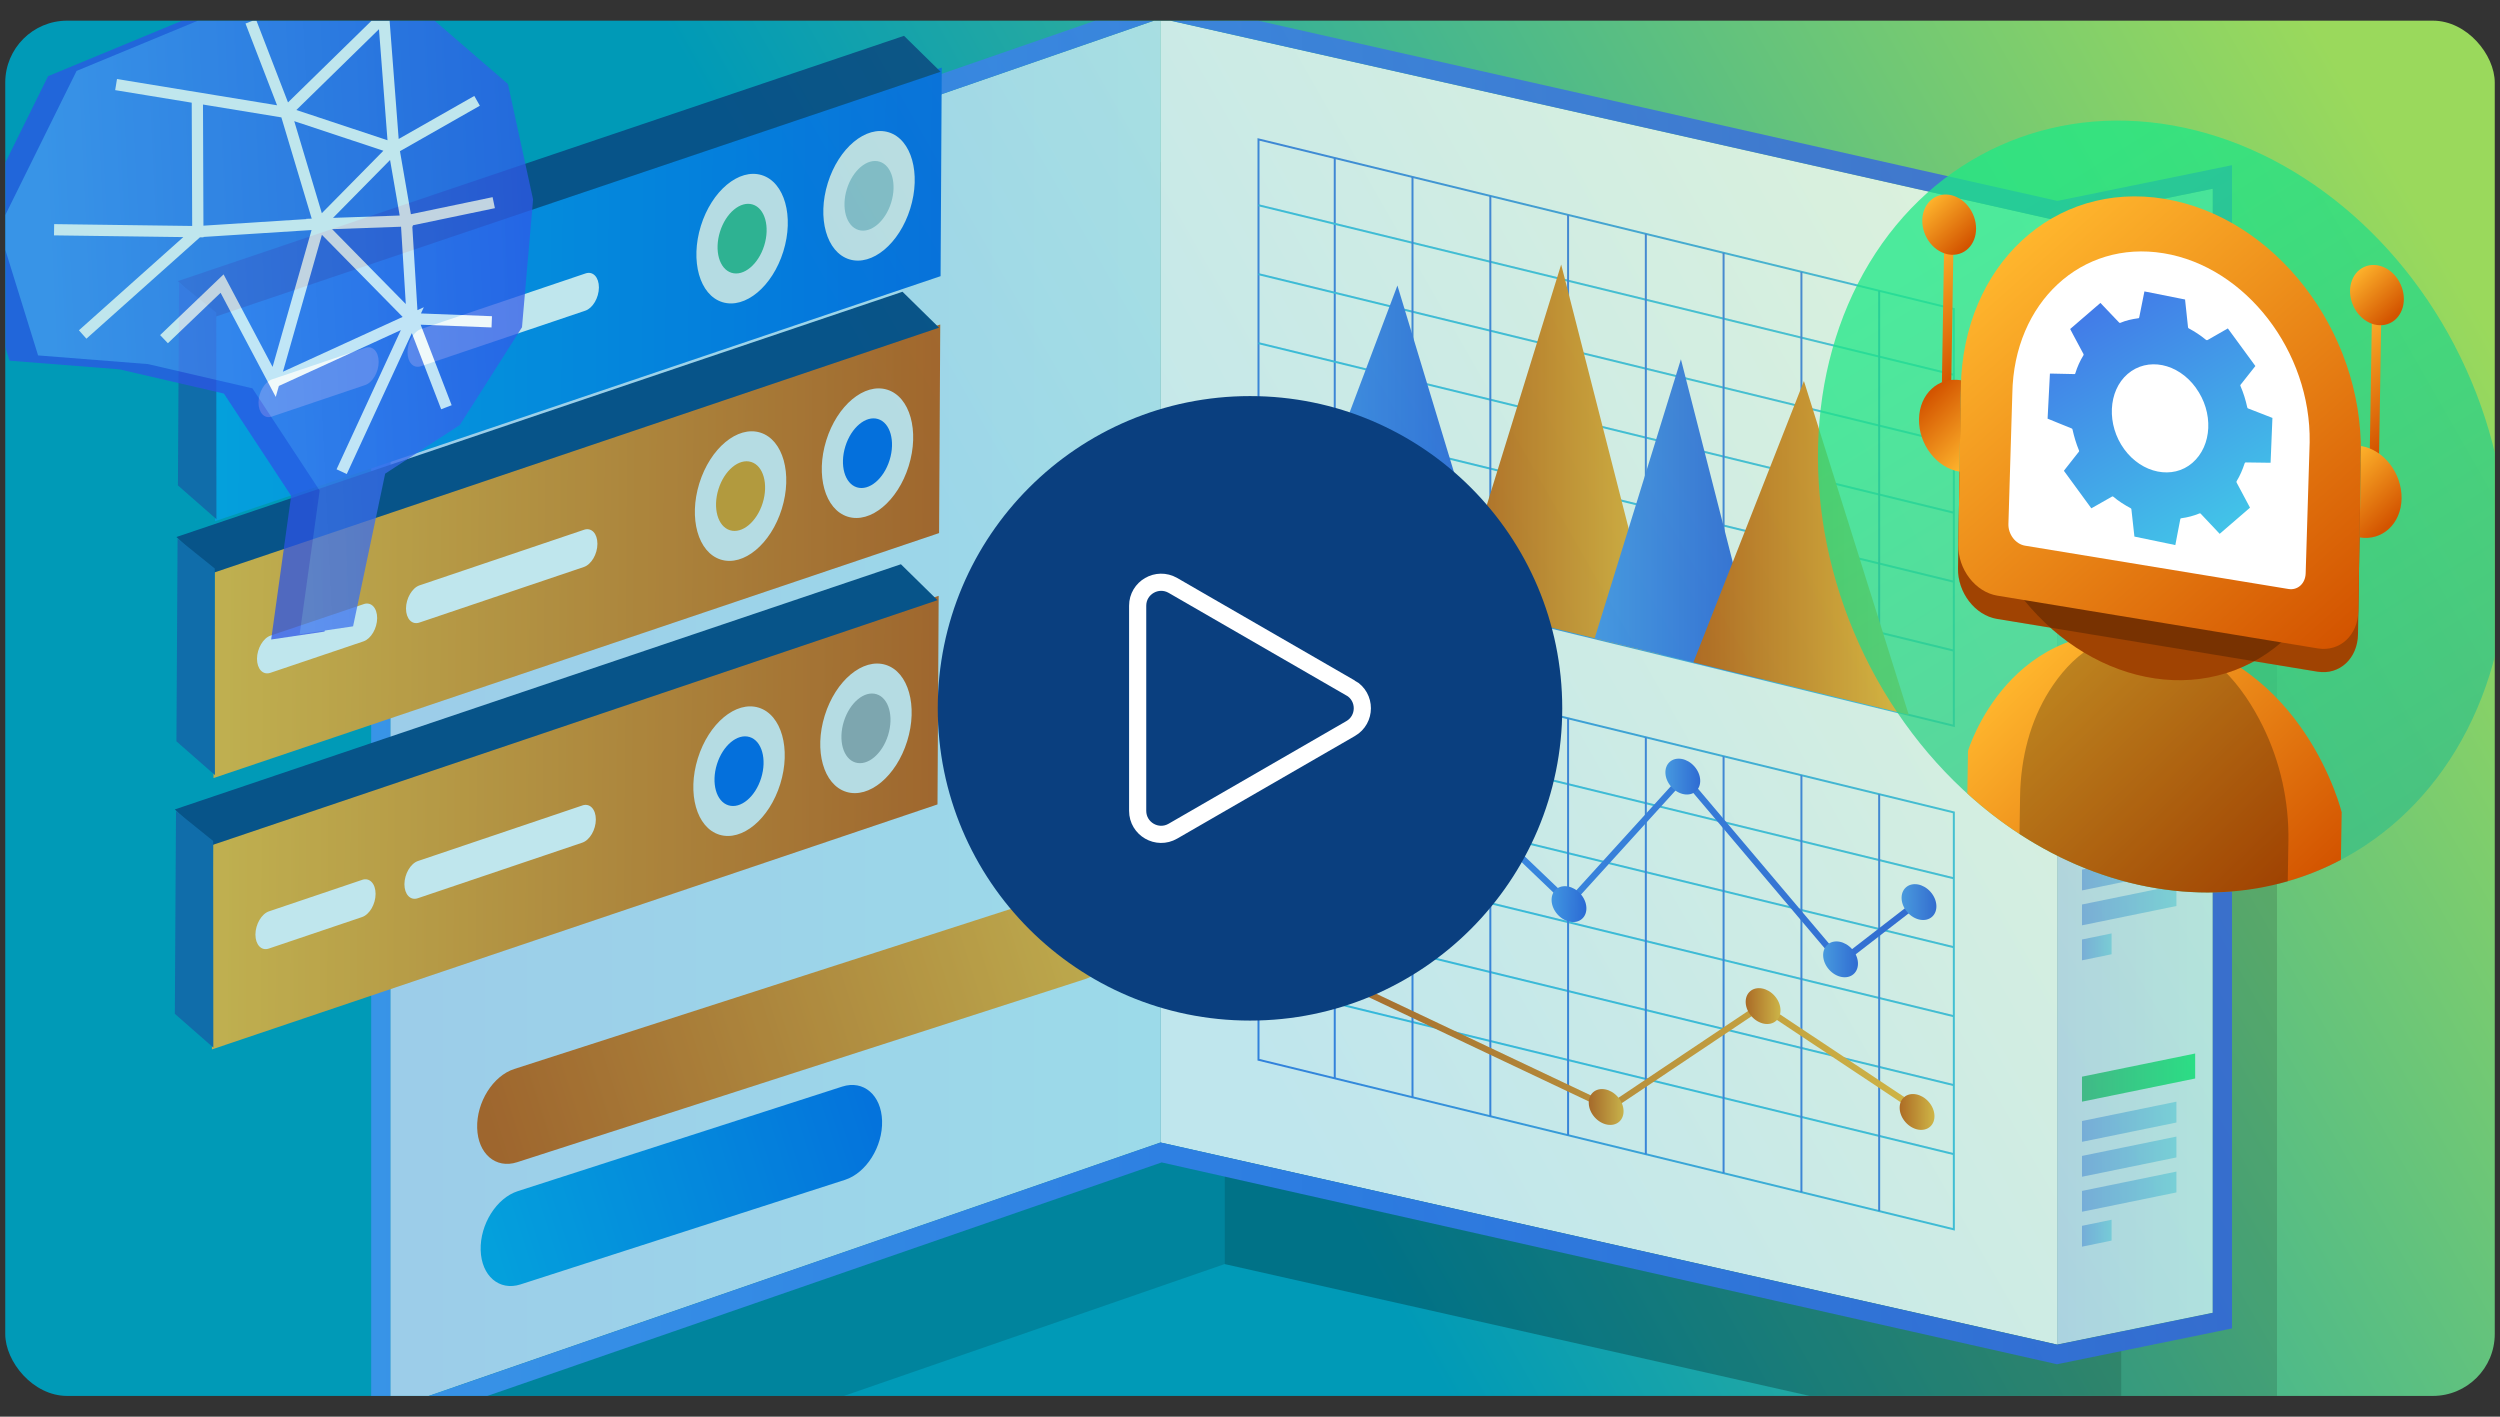 <?xml version="1.0" encoding="UTF-8"?>
<svg id="Layer_1" data-name="Layer 1" xmlns="http://www.w3.org/2000/svg" xmlns:xlink="http://www.w3.org/1999/xlink" viewBox="0 0 300 170">
  <rect x="0" y="0" width="300" height="170" fill="#333333" stroke="none"/>
  <defs>
    <style>
      .cls-1 {
        fill: url(#linear-gradient-75);
      }

      .cls-2 {
        fill: url(#linear-gradient-51);
      }

      .cls-2, .cls-3, .cls-4, .cls-5, .cls-6, .cls-7, .cls-8, .cls-9, .cls-10, .cls-11, .cls-12, .cls-13, .cls-14, .cls-15, .cls-16, .cls-17, .cls-18, .cls-19, .cls-20 {
        opacity: .53;
      }

      .cls-21 {
        fill: #165ea5;
      }

      .cls-22 {
        stroke: url(#linear-gradient-10);
      }

      .cls-22, .cls-23, .cls-24, .cls-25, .cls-26, .cls-27, .cls-28, .cls-29, .cls-30, .cls-31, .cls-32, .cls-33, .cls-34, .cls-35, .cls-36, .cls-37, .cls-38, .cls-39, .cls-40, .cls-41, .cls-42, .cls-43, .cls-44, .cls-45, .cls-46, .cls-47, .cls-48, .cls-49, .cls-50, .cls-51, .cls-52, .cls-53, .cls-54 {
        fill: none;
      }

      .cls-22, .cls-23, .cls-24, .cls-25, .cls-26, .cls-27, .cls-28, .cls-29, .cls-30, .cls-31, .cls-32, .cls-33, .cls-34, .cls-35, .cls-36, .cls-37, .cls-38, .cls-39, .cls-40, .cls-41, .cls-42, .cls-43, .cls-44, .cls-45, .cls-46, .cls-48, .cls-49, .cls-50, .cls-51, .cls-52, .cls-53, .cls-54 {
        stroke-miterlimit: 10;
      }

      .cls-22, .cls-23, .cls-24, .cls-25, .cls-27, .cls-28, .cls-29, .cls-30, .cls-31, .cls-32, .cls-33, .cls-34, .cls-35, .cls-36, .cls-37, .cls-39, .cls-40, .cls-41, .cls-42, .cls-44, .cls-45, .cls-46, .cls-50, .cls-51, .cls-52, .cls-53 {
        stroke-width: .24px;
      }

      .cls-23 {
        stroke: url(#linear-gradient-19);
      }

      .cls-24 {
        stroke: url(#linear-gradient-16);
      }

      .cls-55 {
        fill: #fff;
      }

      .cls-56 {
        fill: url(#linear-gradient-87);
      }

      .cls-25 {
        stroke: url(#linear-gradient-20);
      }

      .cls-26 {
        stroke-width: 2.06px;
      }

      .cls-26, .cls-43 {
        stroke: #fff;
      }

      .cls-57 {
        fill: url(#linear-gradient-80);
      }

      .cls-3 {
        fill: url(#linear-gradient-60);
      }

      .cls-58 {
        fill: #a7a9ac;
      }

      .cls-59 {
        fill: url(#linear-gradient-58);
      }

      .cls-60 {
        fill: url(#linear-gradient-81);
      }

      .cls-61 {
        fill: url(#linear-gradient-76);
      }

      .cls-61, .cls-62 {
        opacity: .75;
      }

      .cls-63 {
        fill: url(#linear-gradient-40);
      }

      .cls-27 {
        stroke: url(#linear-gradient-14);
      }

      .cls-28 {
        stroke: url(#linear-gradient-27);
      }

      .cls-4 {
        fill: url(#linear-gradient-53);
      }

      .cls-64 {
        fill: url(#linear-gradient-78);
      }

      .cls-29 {
        stroke: url(#linear-gradient-21);
      }

      .cls-65 {
        fill: #a8c6cc;
      }

      .cls-5 {
        fill: url(#linear-gradient-69);
      }

      .cls-30 {
        stroke: url(#linear-gradient-26);
      }

      .cls-31 {
        stroke: url(#linear-gradient-24);
      }

      .cls-32 {
        stroke: url(#linear-gradient-23);
      }

      .cls-66 {
        fill: url(#linear-gradient-84);
      }

      .cls-33 {
        stroke: url(#linear-gradient-11);
      }

      .cls-34 {
        stroke: url(#linear-gradient-7);
      }

      .cls-67 {
        fill: url(#linear-gradient-35);
      }

      .cls-6 {
        fill: url(#linear-gradient-57);
      }

      .cls-68 {
        fill: url(#linear-gradient-48);
      }

      .cls-69 {
        fill: url(#linear-gradient-32);
      }

      .cls-35 {
        stroke: url(#linear-gradient-31);
      }

      .cls-70 {
        opacity: .35;
      }

      .cls-36 {
        stroke: url(#linear-gradient-25);
      }

      .cls-37 {
        stroke: url(#linear-gradient-15);
      }

      .cls-71 {
        fill: url(#linear-gradient-86);
      }

      .cls-72 {
        fill: url(#linear-gradient-39);
      }

      .cls-38 {
        stroke: url(#linear-gradient-4);
      }

      .cls-38, .cls-48 {
        stroke-width: .24px;
      }

      .cls-39 {
        stroke: url(#linear-gradient-5);
      }

      .cls-40 {
        stroke: url(#linear-gradient-13);
      }

      .cls-7 {
        fill: url(#linear-gradient-68);
      }

      .cls-8 {
        fill: url(#linear-gradient-49);
      }

      .cls-41 {
        stroke: url(#linear-gradient-12);
      }

      .cls-42 {
        stroke: url(#linear-gradient-29);
      }

      .cls-9 {
        fill: url(#linear-gradient-56);
      }

      .cls-10 {
        fill: url(#linear-gradient-64);
      }

      .cls-43 {
        stroke-width: 1.35px;
      }

      .cls-73 {
        fill: url(#linear-gradient-37);
      }

      .cls-44 {
        stroke: url(#linear-gradient-6);
      }

      .cls-74 {
        fill: url(#linear-gradient-82);
      }

      .cls-75 {
        opacity: .19;
      }

      .cls-11 {
        fill: url(#linear-gradient-63);
      }

      .cls-12 {
        fill: url(#linear-gradient-66);
      }

      .cls-76 {
        fill: url(#linear-gradient-85);
      }

      .cls-77 {
        fill: url(#linear-gradient-41);
      }

      .cls-78 {
        fill: #f1f2f2;
      }

      .cls-13 {
        fill: url(#linear-gradient-52);
      }

      .cls-79 {
        fill: url(#linear-gradient-72);
      }

      .cls-14 {
        fill: url(#linear-gradient-59);
      }

      .cls-80 {
        fill: url(#linear-gradient-83);
      }

      .cls-81 {
        fill: url(#linear-gradient-45);
      }

      .cls-82 {
        clip-path: url(#clippath);
      }

      .cls-15 {
        fill: url(#linear-gradient-50);
      }

      .cls-83 {
        fill: url(#linear-gradient-34);
      }

      .cls-84 {
        fill: url(#linear-gradient-65);
      }

      .cls-45 {
        stroke: url(#linear-gradient-9);
      }

      .cls-85 {
        fill: url(#linear-gradient-70);
      }

      .cls-46 {
        stroke: url(#linear-gradient-30);
      }

      .cls-16 {
        fill: url(#linear-gradient-62);
      }

      .cls-86 {
        fill: url(#linear-gradient-79);
      }

      .cls-87 {
        fill: url(#linear-gradient-73);
      }

      .cls-17 {
        fill: url(#linear-gradient-61);
      }

      .cls-88 {
        fill: url(#linear-gradient-3);
      }

      .cls-88, .cls-89, .cls-90 {
        opacity: .25;
      }

      .cls-48 {
        stroke: url(#linear-gradient-18);
      }

      .cls-49 {
        stroke: url(#linear-gradient-43);
      }

      .cls-49, .cls-54 {
        stroke-width: .76px;
      }

      .cls-91 {
        fill: url(#linear-gradient-74);
      }

      .cls-92 {
        fill: url(#linear-gradient-42);
      }

      .cls-93 {
        fill: #3dba85;
      }

      .cls-50 {
        stroke: url(#linear-gradient-28);
      }

      .cls-94 {
        fill: #0562e8;
      }

      .cls-95 {
        fill: url(#linear-gradient);
      }

      .cls-51 {
        stroke: url(#linear-gradient-17);
      }

      .cls-96 {
        fill: #ed9a15;
      }

      .cls-97 {
        fill: url(#linear-gradient-33);
      }

      .cls-98 {
        fill: url(#linear-gradient-38);
      }

      .cls-18 {
        fill: url(#linear-gradient-54);
      }

      .cls-99 {
        fill: #0a3f7f;
      }

      .cls-52 {
        stroke: url(#linear-gradient-8);
      }

      .cls-89 {
        fill: url(#linear-gradient-2);
      }

      .cls-100 {
        fill: #093c7a;
      }

      .cls-101 {
        fill: #d65a03;
      }

      .cls-102 {
        fill: url(#linear-gradient-71);
      }

      .cls-103 {
        fill: url(#linear-gradient-77);
      }

      .cls-19 {
        fill: url(#linear-gradient-67);
      }

      .cls-20 {
        fill: url(#linear-gradient-55);
      }

      .cls-104 {
        fill: url(#linear-gradient-44);
      }

      .cls-53 {
        stroke: url(#linear-gradient-22);
      }

      .cls-105 {
        fill: url(#linear-gradient-47);
      }

      .cls-106 {
        fill: url(#linear-gradient-46);
      }

      .cls-54 {
        stroke: url(#linear-gradient-36);
      }
    </style>
    <linearGradient id="linear-gradient" x1="281.7" y1="9.7" x2="132.3" y2="95.12" gradientUnits="userSpaceOnUse">
      <stop offset="0" stop-color="#9ad95c"/>
      <stop offset="1" stop-color="#009ab7"/>
    </linearGradient>
    <clipPath id="clippath">
      <rect class="cls-47" x=".63" y="2.48" width="298.74" height="165.03" rx="7.43" ry="7.43"/>
    </clipPath>
    <linearGradient id="linear-gradient-2" x1="246.86" y1="91.99" x2="265.53" y2="91.99" gradientUnits="userSpaceOnUse">
      <stop offset="0" stop-color="#4279e8"/>
      <stop offset="1" stop-color="#42c2e8"/>
    </linearGradient>
    <linearGradient id="linear-gradient-3" x1="46.84" y1="85.65" x2="139.26" y2="85.65" xlink:href="#linear-gradient-2"/>
    <linearGradient id="linear-gradient-4" x1="150.9" y1="595.76" x2="234.58" y2="595.76" gradientTransform="translate(0 -590.87) rotate(13.71) scale(1.03 .97) skewX(12.97)" xlink:href="#linear-gradient-2"/>
    <linearGradient id="linear-gradient-5" x1="160.05" y1="595.76" x2="160.29" y2="595.76" gradientTransform="translate(0 -590.87) rotate(13.71) scale(1.03 .97) skewX(12.97)" xlink:href="#linear-gradient-2"/>
    <linearGradient id="linear-gradient-6" x1="33.49" y1="5310.92" x2="33.73" y2="5310.92" gradientTransform="translate(5503.67 1296.69) rotate(90) skewX(-13.71)" xlink:href="#linear-gradient-2"/>
    <linearGradient id="linear-gradient-7" x1="41.77" y1="5310.92" x2="42.01" y2="5310.92" gradientTransform="translate(5503.67 1296.69) rotate(90) skewX(-13.71)" xlink:href="#linear-gradient-2"/>
    <linearGradient id="linear-gradient-8" x1="50.04" y1="5310.92" x2="50.28" y2="5310.92" gradientTransform="translate(5503.67 1296.69) rotate(90) skewX(-13.71)" xlink:href="#linear-gradient-2"/>
    <linearGradient id="linear-gradient-9" x1="58.32" y1="5310.92" x2="58.56" y2="5310.92" gradientTransform="translate(5503.67 1296.69) rotate(90) skewX(-13.71)" xlink:href="#linear-gradient-2"/>
    <linearGradient id="linear-gradient-10" x1="66.59" y1="5310.92" x2="66.83" y2="5310.92" gradientTransform="translate(5503.67 1296.69) rotate(90) skewX(-13.71)" xlink:href="#linear-gradient-2"/>
    <linearGradient id="linear-gradient-11" x1="169.38" y1="595.76" x2="169.62" y2="595.76" gradientTransform="translate(0 -590.87) rotate(13.71) scale(1.03 .97) skewX(12.97)" xlink:href="#linear-gradient-2"/>
    <linearGradient id="linear-gradient-12" x1="178.72" y1="595.76" x2="178.96" y2="595.76" gradientTransform="translate(0 -590.87) rotate(13.71) scale(1.03 .97) skewX(12.97)" xlink:href="#linear-gradient-2"/>
    <linearGradient id="linear-gradient-13" x1="188.05" y1="595.76" x2="188.29" y2="595.76" gradientTransform="translate(0 -590.87) rotate(13.71) scale(1.03 .97) skewX(12.97)" xlink:href="#linear-gradient-2"/>
    <linearGradient id="linear-gradient-14" x1="197.38" y1="595.76" x2="197.62" y2="595.76" gradientTransform="translate(0 -590.87) rotate(13.71) scale(1.03 .97) skewX(12.97)" xlink:href="#linear-gradient-2"/>
    <linearGradient id="linear-gradient-15" x1="206.72" y1="595.76" x2="206.95" y2="595.76" gradientTransform="translate(0 -590.87) rotate(13.71) scale(1.03 .97) skewX(12.97)" xlink:href="#linear-gradient-2"/>
    <linearGradient id="linear-gradient-16" x1="216.05" y1="595.76" x2="216.29" y2="595.76" gradientTransform="translate(0 -590.87) rotate(13.71) scale(1.03 .97) skewX(12.97)" xlink:href="#linear-gradient-2"/>
    <linearGradient id="linear-gradient-17" x1="225.38" y1="595.76" x2="225.62" y2="595.76" gradientTransform="translate(0 -590.87) rotate(13.71) scale(1.03 .97) skewX(12.97)" xlink:href="#linear-gradient-2"/>
    <linearGradient id="linear-gradient-18" x1="150.9" y1="656.18" x2="234.58" y2="656.18" gradientTransform="translate(0 -590.87) rotate(13.71) scale(1.03 .97) skewX(12.97)" xlink:href="#linear-gradient-2"/>
    <linearGradient id="linear-gradient-19" x1="160.05" y1="656.18" x2="160.29" y2="656.18" gradientTransform="translate(0 -590.87) rotate(13.71) scale(1.03 .97) skewX(12.97)" xlink:href="#linear-gradient-2"/>
    <linearGradient id="linear-gradient-20" x1="93.91" y1="5310.92" x2="94.15" y2="5310.92" gradientTransform="translate(5503.67 1296.69) rotate(90) skewX(-13.71)" xlink:href="#linear-gradient-2"/>
    <linearGradient id="linear-gradient-21" x1="102.19" y1="5310.92" x2="102.42" y2="5310.92" gradientTransform="translate(5503.67 1296.69) rotate(90) skewX(-13.71)" xlink:href="#linear-gradient-2"/>
    <linearGradient id="linear-gradient-22" x1="110.46" y1="5310.92" x2="110.7" y2="5310.92" gradientTransform="translate(5503.67 1296.69) rotate(90) skewX(-13.71)" xlink:href="#linear-gradient-2"/>
    <linearGradient id="linear-gradient-23" x1="118.74" y1="5310.92" x2="118.98" y2="5310.92" gradientTransform="translate(5503.67 1296.69) rotate(90) skewX(-13.71)" xlink:href="#linear-gradient-2"/>
    <linearGradient id="linear-gradient-24" x1="127.01" y1="5310.92" x2="127.25" y2="5310.92" gradientTransform="translate(5503.67 1296.69) rotate(90) skewX(-13.71)" xlink:href="#linear-gradient-2"/>
    <linearGradient id="linear-gradient-25" x1="169.38" y1="656.18" x2="169.62" y2="656.18" gradientTransform="translate(0 -590.87) rotate(13.71) scale(1.03 .97) skewX(12.97)" xlink:href="#linear-gradient-2"/>
    <linearGradient id="linear-gradient-26" x1="178.72" y1="656.18" x2="178.96" y2="656.18" gradientTransform="translate(0 -590.87) rotate(13.71) scale(1.03 .97) skewX(12.97)" xlink:href="#linear-gradient-2"/>
    <linearGradient id="linear-gradient-27" x1="188.05" y1="656.18" x2="188.29" y2="656.18" gradientTransform="translate(0 -590.87) rotate(13.71) scale(1.03 .97) skewX(12.97)" xlink:href="#linear-gradient-2"/>
    <linearGradient id="linear-gradient-28" x1="197.38" y1="656.18" x2="197.62" y2="656.18" gradientTransform="translate(0 -590.87) rotate(13.71) scale(1.03 .97) skewX(12.97)" xlink:href="#linear-gradient-2"/>
    <linearGradient id="linear-gradient-29" x1="206.72" y1="656.18" x2="206.95" y2="656.18" gradientTransform="translate(0 -590.87) rotate(13.71) scale(1.03 .97) skewX(12.97)" xlink:href="#linear-gradient-2"/>
    <linearGradient id="linear-gradient-30" x1="216.05" y1="656.18" x2="216.29" y2="656.18" gradientTransform="translate(0 -590.87) rotate(13.71) scale(1.03 .97) skewX(12.97)" xlink:href="#linear-gradient-2"/>
    <linearGradient id="linear-gradient-31" x1="225.38" y1="656.18" x2="225.62" y2="656.18" gradientTransform="translate(0 -590.87) rotate(13.71) scale(1.03 .97) skewX(12.97)" xlink:href="#linear-gradient-2"/>
    <linearGradient id="linear-gradient-32" x1="155.08" y1="54" x2="179.65" y2="54" gradientUnits="userSpaceOnUse">
      <stop offset="0" stop-color="#4b91f7"/>
      <stop offset="1" stop-color="#2c54e6"/>
    </linearGradient>
    <linearGradient id="linear-gradient-33" x1="174.73" y1="55.13" x2="199.3" y2="55.13" gradientUnits="userSpaceOnUse">
      <stop offset="0" stop-color="#d35400"/>
      <stop offset="1" stop-color="#ffb62d"/>
    </linearGradient>
    <linearGradient id="linear-gradient-34" x1="191.36" y1="62.31" x2="211.52" y2="62.31" xlink:href="#linear-gradient-32"/>
    <linearGradient id="linear-gradient-35" x1="203.21" y1="65.75" x2="229.05" y2="65.75" xlink:href="#linear-gradient-33"/>
    <linearGradient id="linear-gradient-36" x1="155.03" y1="104.31" x2="230.27" y2="104.31" xlink:href="#linear-gradient-32"/>
    <linearGradient id="linear-gradient-37" x1="171.96" y1="94.76" x2="176.14" y2="94.76" gradientTransform="translate(106.56 -91.57) rotate(41.52)" xlink:href="#linear-gradient-32"/>
    <linearGradient id="linear-gradient-38" x1="186.19" y1="108.48" x2="190.37" y2="108.48" gradientTransform="translate(119.23 -97.55) rotate(41.52)" xlink:href="#linear-gradient-32"/>
    <linearGradient id="linear-gradient-39" x1="199.84" y1="93.18" x2="204.02" y2="93.18" gradientTransform="translate(112.52 -110.45) rotate(41.52)" xlink:href="#linear-gradient-32"/>
    <linearGradient id="linear-gradient-40" x1="218.77" y1="115.11" x2="222.95" y2="115.11" gradientTransform="translate(131.82 -117.49) rotate(41.52)" xlink:href="#linear-gradient-32"/>
    <linearGradient id="linear-gradient-41" x1="228.18" y1="108.24" x2="232.36" y2="108.24" gradientTransform="translate(129.62 -125.45) rotate(41.52)" xlink:href="#linear-gradient-32"/>
    <linearGradient id="linear-gradient-42" x1="153.15" y1="107" x2="157.33" y2="107" gradientTransform="translate(109.95 -76.02) rotate(41.52)" xlink:href="#linear-gradient-32"/>
    <linearGradient id="linear-gradient-43" x1="154.92" y1="124.09" x2="230.54" y2="124.09" xlink:href="#linear-gradient-33"/>
    <linearGradient id="linear-gradient-44" x1="152.99" y1="114.9" x2="157.17" y2="114.9" gradientTransform="translate(115.14 -73.93) rotate(41.52)" xlink:href="#linear-gradient-33"/>
    <linearGradient id="linear-gradient-45" x1="190.65" y1="132.83" x2="194.83" y2="132.83" gradientTransform="translate(136.49 -94.39) rotate(41.52)" xlink:href="#linear-gradient-33"/>
    <linearGradient id="linear-gradient-46" x1="209.48" y1="120.72" x2="213.66" y2="120.72" gradientTransform="translate(133.2 -109.92) rotate(41.52)" xlink:href="#linear-gradient-33"/>
    <linearGradient id="linear-gradient-47" x1="227.95" y1="133.42" x2="232.13" y2="133.42" gradientTransform="translate(146.26 -118.97) rotate(41.52)" xlink:href="#linear-gradient-33"/>
    <linearGradient id="linear-gradient-48" x1="249.84" y1="31.05" x2="263.42" y2="31.05" xlink:href="#linear-gradient-33"/>
    <linearGradient id="linear-gradient-49" x1="249.84" y1="36.35" x2="261.17" y2="36.35" xlink:href="#linear-gradient-2"/>
    <linearGradient id="linear-gradient-50" x1="249.84" y1="40.55" x2="261.17" y2="40.55" xlink:href="#linear-gradient-2"/>
    <linearGradient id="linear-gradient-51" x1="249.84" y1="44.74" x2="261.17" y2="44.74" xlink:href="#linear-gradient-2"/>
    <linearGradient id="linear-gradient-52" x1="249.84" y1="48.93" x2="261.17" y2="48.93" xlink:href="#linear-gradient-2"/>
    <linearGradient id="linear-gradient-53" x1="249.84" y1="53.13" x2="261.17" y2="53.13" xlink:href="#linear-gradient-2"/>
    <linearGradient id="linear-gradient-54" x1="249.84" y1="57.32" x2="261.17" y2="57.32" xlink:href="#linear-gradient-2"/>
    <linearGradient id="linear-gradient-55" x1="249.84" y1="61.52" x2="261.17" y2="61.52" xlink:href="#linear-gradient-2"/>
    <linearGradient id="linear-gradient-56" x1="249.84" y1="65.71" x2="261.17" y2="65.71" xlink:href="#linear-gradient-2"/>
    <linearGradient id="linear-gradient-57" x1="249.84" y1="70.7" x2="253.39" y2="70.7" xlink:href="#linear-gradient-2"/>
    <linearGradient id="linear-gradient-58" x1="249.84" y1="86.87" x2="263.42" y2="86.87" xlink:href="#linear-gradient-32"/>
    <linearGradient id="linear-gradient-59" x1="249.84" y1="91.86" x2="261.17" y2="91.86" xlink:href="#linear-gradient-2"/>
    <linearGradient id="linear-gradient-60" x1="249.84" y1="96.05" x2="261.17" y2="96.05" xlink:href="#linear-gradient-2"/>
    <linearGradient id="linear-gradient-61" x1="249.84" y1="100.24" x2="261.17" y2="100.24" xlink:href="#linear-gradient-2"/>
    <linearGradient id="linear-gradient-62" x1="249.84" y1="104.44" x2="261.17" y2="104.44" xlink:href="#linear-gradient-2"/>
    <linearGradient id="linear-gradient-63" x1="249.84" y1="108.63" x2="261.17" y2="108.63" xlink:href="#linear-gradient-2"/>
    <linearGradient id="linear-gradient-64" x1="249.84" y1="113.62" x2="253.39" y2="113.62" xlink:href="#linear-gradient-2"/>
    <linearGradient id="linear-gradient-65" x1="249.84" y1="129.31" x2="263.42" y2="129.31" gradientUnits="userSpaceOnUse">
      <stop offset="0" stop-color="#3dba85"/>
      <stop offset="1" stop-color="#1de885"/>
    </linearGradient>
    <linearGradient id="linear-gradient-66" x1="249.84" y1="134.61" x2="261.17" y2="134.61" xlink:href="#linear-gradient-2"/>
    <linearGradient id="linear-gradient-67" x1="249.84" y1="138.8" x2="261.17" y2="138.8" xlink:href="#linear-gradient-2"/>
    <linearGradient id="linear-gradient-68" x1="249.84" y1="143" x2="261.17" y2="143" xlink:href="#linear-gradient-2"/>
    <linearGradient id="linear-gradient-69" x1="249.84" y1="147.99" x2="253.39" y2="147.99" xlink:href="#linear-gradient-2"/>
    <linearGradient id="linear-gradient-70" x1="44.54" y1="86.08" x2="267.84" y2="86.08" xlink:href="#linear-gradient-32"/>
    <linearGradient id="linear-gradient-71" x1="-233.95" y1="-746.55" x2="-155.8" y2="-771.79" gradientTransform="translate(301.48 914.37) rotate(-35.81) skewX(-32.97)" xlink:href="#linear-gradient-33"/>
    <linearGradient id="linear-gradient-72" x1="-237.42" y1="-743.9" x2="-188.6" y2="-759.67" gradientTransform="translate(301.48 914.37) rotate(-35.81) skewX(-32.97)" gradientUnits="userSpaceOnUse">
      <stop offset="0" stop-color="#05a1e8"/>
      <stop offset="1" stop-color="#0562e8"/>
    </linearGradient>
    <linearGradient id="linear-gradient-73" x1="1710.86" y1="3388.03" x2="1795.19" y2="3388.03" gradientTransform="translate(1858.35 3023.56) rotate(169.64) scale(1.05 .95) skewX(-9.75)" xlink:href="#linear-gradient-33"/>
    <linearGradient id="linear-gradient-74" x1="1710.86" y1="3354.49" x2="1795.19" y2="3354.49" gradientTransform="translate(1858.35 3023.56) rotate(169.64) scale(1.05 .95) skewX(-9.75)" xlink:href="#linear-gradient-33"/>
    <linearGradient id="linear-gradient-75" x1="120.65" y1="-552.31" x2="204.99" y2="-552.31" gradientTransform="translate(-101.65 602.07) rotate(-10.36) scale(1.05 .95) skewX(-9.75)" xlink:href="#linear-gradient-72"/>
    <linearGradient id="linear-gradient-76" x1="291.02" y1="111.04" x2="238.07" y2="26.57" gradientTransform="translate(48.21 -101.68) rotate(24.37)" xlink:href="#linear-gradient-65"/>
    <linearGradient id="linear-gradient-77" x1="274.76" y1="103.86" x2="245.92" y2="75.97" gradientTransform="translate(13.3 -40.54) rotate(9.34) scale(.96 1.04) skewX(9.11)" xlink:href="#linear-gradient-33"/>
    <linearGradient id="linear-gradient-78" x1="291.64" y1="43.66" x2="282.62" y2="34.93" gradientTransform="translate(13.3 -40.54) rotate(9.34) scale(.96 1.04) skewX(9.11)" xlink:href="#linear-gradient-33"/>
    <linearGradient id="linear-gradient-79" x1="289.58" y1="31.96" x2="284.69" y2="27.23" gradientTransform="translate(68.87 -146) rotate(33.72) scale(.96 1.04) skewX(9.11)" xlink:href="#linear-gradient-33"/>
    <linearGradient id="linear-gradient-80" x1="237.53" y1="43.66" x2="228.51" y2="34.93" gradientTransform="translate(13.3 -40.54) rotate(9.34) scale(.96 1.04) skewX(9.11)" xlink:href="#linear-gradient-33"/>
    <linearGradient id="linear-gradient-81" x1="235.47" y1="31.96" x2="230.58" y2="27.23" gradientTransform="translate(60.81 -125.56) rotate(33.72) scale(.96 1.04) skewX(9.11)" xlink:href="#linear-gradient-33"/>
    <linearGradient id="linear-gradient-82" x1="279.9" y1="68.81" x2="241.46" y2="31.63" gradientTransform="translate(26.59 -81.09) rotate(19.18) scale(.95 1.05) skewX(19.17)" xlink:href="#linear-gradient-33"/>
    <linearGradient id="linear-gradient-83" x1="289.69" y1="55.41" x2="283.34" y2="49.27" gradientTransform="translate(13.3 -40.54) rotate(9.34) scale(.96 1.04) skewX(9.11)" xlink:href="#linear-gradient-33"/>
    <linearGradient id="linear-gradient-84" x1="-59.6" y1="4357.61" x2="-65.96" y2="4351.47" gradientTransform="translate(101.53 4618.59) rotate(-170.66) scale(.96 1.04) skewX(9.11)" xlink:href="#linear-gradient-33"/>
    <linearGradient id="linear-gradient-85" x1="-829.43" y1="876.9" x2="-800.82" y2="876.9" gradientTransform="translate(1380.05 418.56) rotate(61.23) scale(1.09 .92) skewX(1.52)" xlink:href="#linear-gradient-2"/>
    <linearGradient id="linear-gradient-86" x1="640.99" y1="1993.63" x2="640.47" y2="1993.63" gradientTransform="translate(-25007.98 119670.91) rotate(-10.49) scale(48.19 -56.72) skewX(9.19)" xlink:href="#linear-gradient-32"/>
    <linearGradient id="linear-gradient-87" x1="639.71" y1="1993.63" x2="641.05" y2="1993.63" gradientTransform="translate(-25011.36 119671.54) rotate(-10.49) scale(48.2 -56.72) skewX(9.19)" xlink:href="#linear-gradient-32"/>
  </defs>
  <rect class="cls-95" x=".63" y="2.48" width="298.74" height="165.03" rx="7.43" ry="7.43"/>
  <g class="cls-82">
    <g class="cls-62">
      <g>
        <g>
          <polyline class="cls-75" points="273.24 126.42 273.24 170.48 254.56 170.36 254.56 41.05 273.24 37.23 273.24 126.42"/>
          <polygon class="cls-75" points="146.96 16.8 146.96 151.69 93.05 170.36 54.55 169.98 54.55 48.8 146.96 16.8"/>
          <polygon class="cls-70" points="254.56 41.05 254.56 170.36 230.33 170.48 146.96 151.69 146.96 16.8 254.56 41.05"/>
        </g>
        <g>
          <g>
            <polygon class="cls-55" points="265.53 22.64 265.53 157.53 246.86 161.35 246.86 26.46 265.53 22.64"/>
            <polygon class="cls-89" points="265.53 22.64 265.53 157.53 246.86 161.35 246.86 26.46 265.53 22.64"/>
            <polygon class="cls-55" points="139.26 2.21 139.26 137.1 46.84 169.1 46.84 34.21 139.26 2.21"/>
            <polygon class="cls-88" points="139.26 2.21 139.26 137.1 46.84 169.1 46.84 34.21 139.26 2.21"/>
            <polygon class="cls-55" points="246.86 26.46 246.86 161.35 139.26 137.1 139.26 2.21 246.86 26.46"/>
          </g>
          <g>
            <g>
              <polygon class="cls-38" points="234.46 87.1 151.02 66.75 151.02 16.73 234.46 37.08 234.46 87.1"/>
              <line class="cls-39" x1="160.17" y1="18.96" x2="160.17" y2="68.98"/>
              <line class="cls-44" x1="234.46" y1="44.98" x2="151.02" y2="24.63"/>
              <line class="cls-34" x1="234.46" y1="53.26" x2="151.02" y2="32.9"/>
              <line class="cls-52" x1="234.46" y1="61.53" x2="151.02" y2="41.18"/>
              <line class="cls-45" x1="234.46" y1="69.81" x2="151.02" y2="49.45"/>
              <line class="cls-22" x1="234.46" y1="78.08" x2="151.02" y2="57.73"/>
              <line class="cls-33" x1="169.5" y1="21.23" x2="169.5" y2="71.26"/>
              <line class="cls-41" x1="178.84" y1="23.51" x2="178.84" y2="73.53"/>
              <line class="cls-40" x1="188.17" y1="25.79" x2="188.17" y2="75.81"/>
              <line class="cls-27" x1="197.5" y1="28.06" x2="197.5" y2="78.09"/>
              <line class="cls-37" x1="206.83" y1="30.34" x2="206.83" y2="80.36"/>
              <line class="cls-24" x1="216.17" y1="32.62" x2="216.17" y2="82.64"/>
              <line class="cls-51" x1="225.5" y1="34.89" x2="225.5" y2="84.92"/>
            </g>
            <g>
              <polygon class="cls-48" points="234.46 147.52 151.02 127.17 151.02 77.14 234.46 97.49 234.46 147.52"/>
              <line class="cls-23" x1="160.17" y1="79.37" x2="160.17" y2="129.4"/>
              <line class="cls-25" x1="234.46" y1="105.4" x2="151.02" y2="85.04"/>
              <line class="cls-29" x1="234.46" y1="113.67" x2="151.02" y2="93.32"/>
              <line class="cls-53" x1="234.46" y1="121.95" x2="151.02" y2="101.59"/>
              <line class="cls-32" x1="234.46" y1="130.22" x2="151.02" y2="109.87"/>
              <line class="cls-31" x1="234.46" y1="138.5" x2="151.02" y2="118.14"/>
              <line class="cls-36" x1="169.5" y1="81.65" x2="169.5" y2="131.67"/>
              <line class="cls-30" x1="178.84" y1="83.93" x2="178.84" y2="133.95"/>
              <line class="cls-28" x1="188.17" y1="86.2" x2="188.17" y2="136.23"/>
              <line class="cls-50" x1="197.5" y1="88.48" x2="197.5" y2="138.5"/>
              <line class="cls-42" x1="206.83" y1="90.76" x2="206.83" y2="140.78"/>
              <line class="cls-46" x1="216.17" y1="93.03" x2="216.17" y2="143.06"/>
              <line class="cls-35" x1="225.5" y1="95.31" x2="225.5" y2="145.33"/>
            </g>
            <g>
              <polygon class="cls-69" points="155.08 67.74 167.69 34.26 179.65 73.73 155.08 67.74"/>
              <polygon class="cls-97" points="174.73 72.53 187.34 31.74 199.3 78.52 174.73 72.53"/>
              <polygon class="cls-83" points="191.36 76.59 201.71 43.11 211.52 81.51 191.36 76.59"/>
              <polygon class="cls-67" points="203.21 79.48 216.47 45.72 229.05 85.78 203.21 79.48"/>
            </g>
            <g>
              <polyline class="cls-54" points="155.24 107 174.05 94.76 188.28 108.37 202.05 93.21 220.86 115.45 230.04 108.35"/>
              <ellipse class="cls-73" cx="174.05" cy="94.76" rx="1.85" ry="2.36" transform="translate(-19.08 139.19) rotate(-41.52)"/>
              <ellipse class="cls-98" cx="188.28" cy="108.48" rx="1.85" ry="2.36" transform="translate(-24.6 152.08) rotate(-41.52)"/>
              <ellipse class="cls-72" cx="201.93" cy="93.18" rx="1.85" ry="2.36" transform="translate(-11.02 157.28) rotate(-41.52)"/>
              <ellipse class="cls-63" cx="220.86" cy="115.11" rx="1.85" ry="2.36" transform="translate(-20.8 175.34) rotate(-41.52)"/>
              <ellipse class="cls-77" cx="230.27" cy="108.24" rx="1.85" ry="2.36" transform="translate(-13.88 179.85) rotate(-41.52)"/>
              <ellipse class="cls-92" cx="155.24" cy="107" rx="1.85" ry="2.36" transform="translate(-31.92 129.8) rotate(-41.52)"/>
            </g>
            <g>
              <polyline class="cls-49" points="155.08 114.9 193.12 132.92 211.37 120.7 230.33 133.31"/>
              <ellipse class="cls-104" cx="155.08" cy="114.9" rx="1.85" ry="2.36" transform="translate(-37.19 131.68) rotate(-41.52)"/>
              <ellipse class="cls-81" cx="192.74" cy="132.83" rx="1.85" ry="2.36" transform="translate(-39.62 161.15) rotate(-41.52)"/>
              <ellipse class="cls-106" cx="211.57" cy="120.72" rx="1.85" ry="2.36" transform="translate(-26.86 170.59) rotate(-41.52)"/>
              <ellipse class="cls-105" cx="230.04" cy="133.42" rx="1.85" ry="2.36" transform="translate(-30.63 186.03) rotate(-41.52)"/>
            </g>
          </g>
          <g>
            <polygon class="cls-68" points="263.42 28.16 263.42 31.16 249.84 33.94 249.84 30.94 263.42 28.16"/>
            <polygon class="cls-8" points="261.17 33.94 261.17 36.44 249.84 38.76 249.84 36.26 261.17 33.94"/>
            <polygon class="cls-15" points="261.17 38.14 261.17 40.64 249.84 42.95 249.84 40.45 261.17 38.14"/>
            <polygon class="cls-2" points="261.17 42.33 261.17 44.83 249.84 47.15 249.84 44.65 261.17 42.33"/>
            <polygon class="cls-13" points="261.17 46.52 261.17 49.02 249.84 51.34 249.84 48.84 261.17 46.52"/>
            <polygon class="cls-4" points="261.17 50.72 261.17 53.22 249.84 55.54 249.84 53.04 261.17 50.72"/>
            <polygon class="cls-18" points="261.17 54.91 261.17 57.41 249.84 59.73 249.84 57.23 261.17 54.91"/>
            <polygon class="cls-20" points="261.17 59.11 261.17 61.61 249.84 63.93 249.84 61.43 261.17 59.11"/>
            <polygon class="cls-9" points="261.17 63.3 261.17 65.8 249.84 68.12 249.84 65.62 261.17 63.3"/>
            <polygon class="cls-6" points="253.39 69.09 253.39 71.59 249.84 72.31 249.84 69.81 253.39 69.09"/>
          </g>
          <g>
            <polygon class="cls-59" points="263.42 83.98 263.42 86.98 249.84 89.76 249.84 86.76 263.42 83.98"/>
            <polygon class="cls-14" points="261.17 89.45 261.17 91.95 249.84 94.27 249.84 91.77 261.17 89.45"/>
            <polygon class="cls-3" points="261.17 93.64 261.17 96.14 249.84 98.46 249.84 95.96 261.17 93.64"/>
            <polygon class="cls-17" points="261.17 97.84 261.17 100.34 249.84 102.65 249.84 100.15 261.17 97.84"/>
            <polygon class="cls-16" points="261.17 102.03 261.17 104.53 249.84 106.85 249.84 104.35 261.17 102.03"/>
            <polygon class="cls-11" points="261.17 106.22 261.17 108.72 249.84 111.04 249.84 108.54 261.17 106.22"/>
            <polygon class="cls-10" points="253.39 112.01 253.39 114.51 249.84 115.24 249.84 112.74 253.39 112.01"/>
          </g>
          <g>
            <polygon class="cls-84" points="263.42 126.42 263.42 129.42 249.84 132.2 249.84 129.2 263.42 126.42"/>
            <polygon class="cls-12" points="261.17 132.2 261.17 134.7 249.84 137.02 249.84 134.52 261.17 132.2"/>
            <polygon class="cls-19" points="261.17 136.39 261.17 138.89 249.84 141.21 249.84 138.71 261.17 136.39"/>
            <polygon class="cls-7" points="261.17 140.59 261.17 143.09 249.84 145.41 249.84 142.91 261.17 140.59"/>
            <polygon class="cls-5" points="253.39 146.37 253.39 148.87 249.84 149.6 249.84 147.1 253.39 146.37"/>
          </g>
        </g>
        <path class="cls-85" d="m139.26,2.21l107.6,24.26,18.67-3.82v134.89l-18.67,3.82-107.6-24.26-92.42,32.01V34.21L139.26,2.21m-.13-2.39l-.62.21L46.09,32.03l-1.55.54v139.77l3.06-1.06,91.8-31.79,106.96,24.11.48.11.49-.1,18.67-3.82,1.84-.38V19.82l-2.77.57-18.19,3.72L139.77-.04l-.64-.14h0Z"/>
        <g>
          <path class="cls-102" d="m130.19,117.5l-68.15,21.97c-2.55.82-4.69-1.02-4.78-4.11h0c-.09-3.09,1.9-6.26,4.45-7.08l68.15-21.97c2.55-.82,4.69,1.02,4.78,4.11h0c.09,3.09-1.9,6.26-4.45,7.08Z"/>
          <path class="cls-79" d="m101.4,141.58l-38.94,12.55c-2.55.82-4.69-1.02-4.78-4.11h0c-.09-3.09,1.9-6.26,4.45-7.08l38.94-12.55c2.55-.82,4.69,1.02,4.78,4.11h0c.09,3.09-1.9,6.26-4.45,7.08Z"/>
        </g>
      </g>
      <g>
        <g>
          <polygon class="cls-87" points="112.83 38.94 25.77 68.35 25.62 93.37 112.69 63.97 112.83 38.94"/>
          <polygon class="cls-91" points="112.64 71.5 25.58 100.9 25.43 125.93 112.5 96.53 112.64 71.5"/>
          <polygon class="cls-1" points="113.01 8.11 25.95 37.51 25.8 62.54 112.87 33.14 113.01 8.11"/>
          <ellipse class="cls-78" cx="104.1" cy="54.38" rx="7.98" ry="5.18" transform="translate(21.28 137.66) rotate(-72.74)"/>
          <ellipse class="cls-78" cx="88.87" cy="59.52" rx="7.98" ry="5.18" transform="translate(5.66 126.74) rotate(-72.74)"/>
          <ellipse class="cls-78" cx="103.91" cy="87.4" rx="7.98" ry="5.18" transform="translate(-10.38 160.7) rotate(-72.74)"/>
          <ellipse class="cls-78" cx="88.68" cy="92.54" rx="7.98" ry="5.18" transform="translate(-26 149.77) rotate(-72.74)"/>
          <ellipse class="cls-78" cx="104.28" cy="23.5" rx="7.98" ry="5.18" transform="translate(50.9 116.11) rotate(-72.74)"/>
          <ellipse class="cls-78" cx="89.05" cy="28.64" rx="7.98" ry="5.18" transform="translate(35.28 105.18) rotate(-72.74)"/>
          <ellipse class="cls-94" cx="104.1" cy="54.38" rx="4.29" ry="2.78" transform="translate(21.28 137.66) rotate(-72.74)"/>
          <ellipse class="cls-96" cx="88.87" cy="59.52" rx="4.29" ry="2.78" transform="translate(5.66 126.74) rotate(-72.74)"/>
          <ellipse class="cls-58" cx="103.91" cy="87.4" rx="4.29" ry="2.78" transform="translate(-10.38 160.7) rotate(-72.74)"/>
          <ellipse class="cls-65" cx="104.28" cy="23.5" rx="4.29" ry="2.78" transform="translate(50.9 116.11) rotate(-72.74)"/>
          <ellipse class="cls-94" cx="88.68" cy="92.54" rx="4.29" ry="2.78" transform="translate(-26 149.77) rotate(-72.74)"/>
          <ellipse class="cls-93" cx="89.05" cy="28.64" rx="4.29" ry="2.78" transform="translate(35.28 105.18) rotate(-72.74)"/>
          <path class="cls-55" d="m70.09,63.57l-19.74,6.67c-.89.3-1.62,1.55-1.63,2.78h0c0,1.23.71,1.99,1.6,1.69l19.74-6.67c.9-.3,1.63-1.55,1.63-2.78h0c0-1.24-.71-1.99-1.6-1.69h0s0,0,0,0Z"/>
          <path class="cls-55" d="m69.9,96.65l-19.74,6.67c-.89.3-1.62,1.55-1.63,2.78h0c0,1.23.71,1.99,1.6,1.69l19.74-6.67c.9-.3,1.63-1.55,1.63-2.78h0c0-1.23-.71-1.99-1.61-1.69Z"/>
          <path class="cls-55" d="m43.47,105.58l-11.19,3.78c-.89.3-1.62,1.55-1.63,2.78h0c0,1.23.71,1.99,1.6,1.69l11.19-3.78c.9-.3,1.63-1.55,1.63-2.78h0c0-1.23-.71-1.99-1.61-1.69Z"/>
          <path class="cls-55" d="m43.66,72.49l-11.19,3.78c-.89.3-1.62,1.55-1.63,2.78h0c0,1.23.71,1.99,1.6,1.69l11.19-3.78c.89-.31,1.62-1.55,1.63-2.78h0c0-1.23-.71-1.99-1.61-1.69Z"/>
          <path class="cls-55" d="m43.84,41.74l-11.19,3.78c-.89.3-1.62,1.55-1.63,2.78h0c0,1.23.71,1.99,1.6,1.69,0,0,0,0,0,0l11.19-3.78c.9-.3,1.63-1.55,1.63-2.78h0c0-1.23-.71-1.99-1.61-1.69Z"/>
          <path class="cls-55" d="m70.27,32.81l-19.74,6.67c-.89.3-1.62,1.55-1.63,2.78h0c0,1.23.71,1.99,1.6,1.69,0,0,0,0,0,0l19.74-6.67c.89-.3,1.62-1.54,1.63-2.78h0c0-1.24-.71-1.99-1.6-1.69,0,0,0,0,0,0Z"/>
        </g>
        <polygon class="cls-100" points="112.87 8.61 108.48 4.3 21.35 33.73 25.8 38.02 112.87 8.61"/>
        <polygon class="cls-21" points="25.95 37.51 21.49 33.92 21.35 58.25 25.97 62.3 25.95 37.51"/>
        <polygon class="cls-100" points="112.69 39.32 108.3 35.01 21.17 64.44 25.62 68.73 112.69 39.32"/>
        <polygon class="cls-21" points="25.77 68.22 21.31 64.63 21.17 88.96 25.79 93.01 25.77 68.22"/>
        <polygon class="cls-100" points="112.5 72.02 108.11 67.71 20.98 97.13 25.43 101.42 112.5 72.02"/>
        <polygon class="cls-21" points="25.58 100.92 21.12 97.32 20.98 121.66 25.6 125.71 25.58 100.92"/>
      </g>
    </g>
    <g>
      <ellipse class="cls-61" cx="259.51" cy="60.77" rx="39.98" ry="47.51" transform="translate(-1.95 112.51) rotate(-24.37)"/>
      <path class="cls-103" d="m281,97.5l-.09,5.68c-2.02,1.07-4.15,1.93-6.38,2.57-4.88,1.41-10.2,1.75-15.75.84-5.86-.96-11.42-3.24-16.44-6.51-2.2-1.43-4.29-3.06-6.26-4.86l.08-5.11s4.97-16.62,22.41-13.94c.1.01.2.03.3.05s.2.03.3.05c17.43,3.06,21.84,21.23,21.84,21.23Z"/>
      <path class="cls-90" d="m274.61,100.86l-.08,4.89c-4.88,1.41-10.2,1.75-15.75.84-5.86-.96-11.42-3.24-16.44-6.51l.07-4.52c.07-4.65,1.24-9.06,3.5-12.65,2.47-3.93,6.48-7.61,12.65-6.73.1.01.2.03.3.05s.2.03.3.05c6.17,1.15,10.04,6.13,12.37,10.85,2.13,4.32,3.15,9.09,3.08,13.74Z"/>
      <polygon class="cls-64" points="285.49 54.53 284.37 54.35 284.65 36.65 285.77 36.83 285.49 54.53"/>
      <ellipse class="cls-86" cx="285.23" cy="35.4" rx="3.12" ry="3.71" transform="translate(10.81 120.86) rotate(-24.37)"/>
      <polygon class="cls-57" points="234.15 46.08 233.03 45.9 233.31 28.2 234.43 28.39 234.15 46.08"/>
      <ellipse class="cls-60" cx="233.89" cy="26.95" rx="3.12" ry="3.71" transform="translate(9.73 98.92) rotate(-24.37)"/>
      <ellipse class="cls-101" cx="258.61" cy="56.46" rx="21.71" ry="25.8" transform="translate(-.25 111.75) rotate(-24.37)"/>
      <path class="cls-101" d="m259.69,26.65h0c-13.26-2.18-24.19,7.96-24.43,22.64l-.3,18.9c-.05,2.92,2.05,5.65,4.69,6.08l38.45,6.33c2.64.43,4.82-1.58,4.86-4.51l.3-18.9c.23-14.69-10.32-28.36-23.58-30.54Z"/>
      <ellipse class="cls-90" cx="258.61" cy="56.46" rx="21.71" ry="25.8" transform="translate(-.25 111.75) rotate(-24.37)"/>
      <path class="cls-90" d="m259.69,26.65h0c-13.26-2.18-24.19,7.96-24.43,22.64l-.3,18.9c-.05,2.92,2.05,5.65,4.69,6.08l38.45,6.33c2.64.43,4.82-1.58,4.86-4.51l.3-18.9c.23-14.69-10.32-28.36-23.58-30.54Z"/>
      <path class="cls-74" d="m259.73,23.86h0c-13.26-2.18-24.19,7.96-24.43,22.64l-.3,18.9c-.05,2.92,2.05,5.65,4.69,6.08l38.45,6.33c2.64.43,4.82-1.58,4.86-4.51l.3-18.9c.23-14.69-10.32-28.36-23.58-30.54Z"/>
      <path class="cls-55" d="m259.63,30.39h0c-9.85-1.62-17.97,5.91-18.15,16.82l-.47,15.66c-.04,1.25.86,2.42,1.99,2.61l31.62,5.2c1.1.18,2.02-.65,2.06-1.87l.48-15.73c.17-10.91-7.67-21.07-17.52-22.69Z"/>
      <path class="cls-80" d="m283.15,64.49c2.73.45,4.99-1.64,5.04-4.67s-2.13-5.85-4.86-6.3"/>
      <path class="cls-66" d="m235.32,45.63c-2.73-.45-4.99,1.64-5.04,4.67s2.13,5.85,4.86,6.3"/>
      <path class="cls-76" d="m269.99,60.93c-1.21,1.04-2.42,2.09-3.63,3.13-.19-.21-.39-.41-.58-.62-.56-.6-1.13-1.19-1.69-1.79-.05-.05-.09-.07-.15-.04-.7.29-1.43.48-2.18.58-.09.01-.12.06-.13.14-.11.61-.23,1.21-.35,1.81-.08.42-.16.84-.24,1.27-1.64-.34-3.28-.68-4.91-1.02,0-.07-.01-.12-.02-.17-.11-1.03-.23-2.05-.34-3.08,0-.08-.03-.12-.1-.16-.73-.39-1.43-.83-2.08-1.38-.03-.03-.1-.04-.13-.02-.54.3-1.07.6-1.6.91-.3.17-.6.34-.9.51-1.1-1.5-2.19-3-3.29-4.5.02-.03.04-.06.06-.09.58-.73,1.15-1.47,1.73-2.2.04-.05.05-.08.02-.15-.34-.82-.59-1.67-.78-2.52-.02-.07-.04-.11-.11-.13-.53-.21-1.05-.43-1.58-.64-.43-.17-.86-.35-1.3-.53.09-1.81.18-3.61.28-5.41.07,0,.12,0,.18,0,.91.02,1.81.04,2.72.06.06,0,.11.01.14-.07.24-.79.57-1.52.99-2.2.02-.03.02-.09,0-.13-.41-.78-.83-1.56-1.25-2.34-.12-.22-.24-.45-.35-.67l3.63-3.13c.27.28.53.55.79.83.48.5.96,1.01,1.44,1.51.05.05.09.08.16.05.68-.29,1.41-.45,2.15-.55.07,0,.11-.04.12-.12.15-.75.3-1.5.45-2.25.06-.29.12-.58.17-.85,1.63.32,3.26.64,4.88.97,0,.03,0,.08.01.13.11,1.06.23,2.12.34,3.18,0,.08.03.13.1.16.71.38,1.39.82,2.03,1.35.09.07.15.08.24.03.43-.25.87-.5,1.31-.75.37-.21.73-.42,1.1-.63,1.1,1.51,2.21,3.02,3.31,4.52,0,0-.01,0-.02.01-.59.75-1.18,1.49-1.77,2.24-.04.05-.03.09,0,.15.36.83.62,1.68.81,2.55.02.09.05.12.12.14.69.26,1.38.53,2.06.8.28.11.56.22.84.33-.07,1.8-.14,3.59-.22,5.38-.07,0-.11,0-.15,0-.94-.01-1.88-.02-2.82-.04-.08,0-.11.02-.14.1-.25.76-.56,1.49-.97,2.16-.02.03-.02.11,0,.15.24.46.49.92.73,1.37.29.54.58,1.09.87,1.63Zm-6.5-14.42c-2.16-2.95-5.8-3.68-8.18-1.63-2.35,2.03-2.54,6.1-.4,9.03,2.13,2.92,5.83,3.66,8.17,1.64,2.39-2.06,2.57-6.08.41-9.03Z"/>
    </g>
    <g class="cls-62">
      <g id="Path_28186" data-name="Path 28186">
        <polygon class="cls-71" points="32.54 76.74 34.94 59.5 26.87 47.23 14.33 44.32 1.14 43.28 -3.58 28.05 5.77 9.14 26.69 .48 44.7 -.37 57.53 10.71 60.54 24.56 59.22 39.91 51.76 51.63 42.79 57.47 38.94 75.79 32.54 76.74"/>
      </g>
      <g id="Path_28187" data-name="Path 28187">
        <polygon class="cls-56" points="35.96 76.11 38.36 58.87 30.29 46.6 17.75 43.69 4.57 42.65 -.16 27.41 9.19 8.51 30.11 -.15 48.12 -1 60.95 10.08 63.97 23.93 62.64 39.27 55.18 51 46.22 56.84 42.37 75.16 35.96 76.11"/>
      </g>
      <path id="Path_28188" data-name="Path 28188" class="cls-43" d="m13.93,10.15l20.37,3.34-4.21-10.91,4.21,10.91,11.74-11.48,1.21,15.78,10-5.69-10,5.69,1.51,8.72,10.49-2.19-10.49,2.19.72,11.74,9.53.37-9.53-.37,4.09,10.62-4.09-10.62-11.18-11.37,10.46-.37-1.51-8.72-8.95,9.08,8.95-9.08-12.96-4.3,4.01,13.38-14.56.93-.06-16.05.06,16.05-17.25-.23,17.25.23-13.82,12.34,13.82-12.34,14.56-.93-5.4,18.96-6.25-11.8-6.97,6.67,6.97-6.67,6.25,11.8,16.58-7.59-8.48,18.36"/>
      <g id="Line_1091" data-name="Line 1091">
        <line class="cls-47" x1="26.4" y1="28.3" x2="23.49" y2="22.05"/>
      </g>
    </g>
  </g>
  <circle class="cls-99" cx="150" cy="85" r="37.47"/>
  <path class="cls-26" d="m162.07,82.56l-21.32-12.31c-1.88-1.08-4.23.27-4.23,2.44v24.61c0,2.17,2.35,3.53,4.23,2.44l21.32-12.31c1.88-1.08,1.88-3.8,0-4.88Z"/>
</svg>